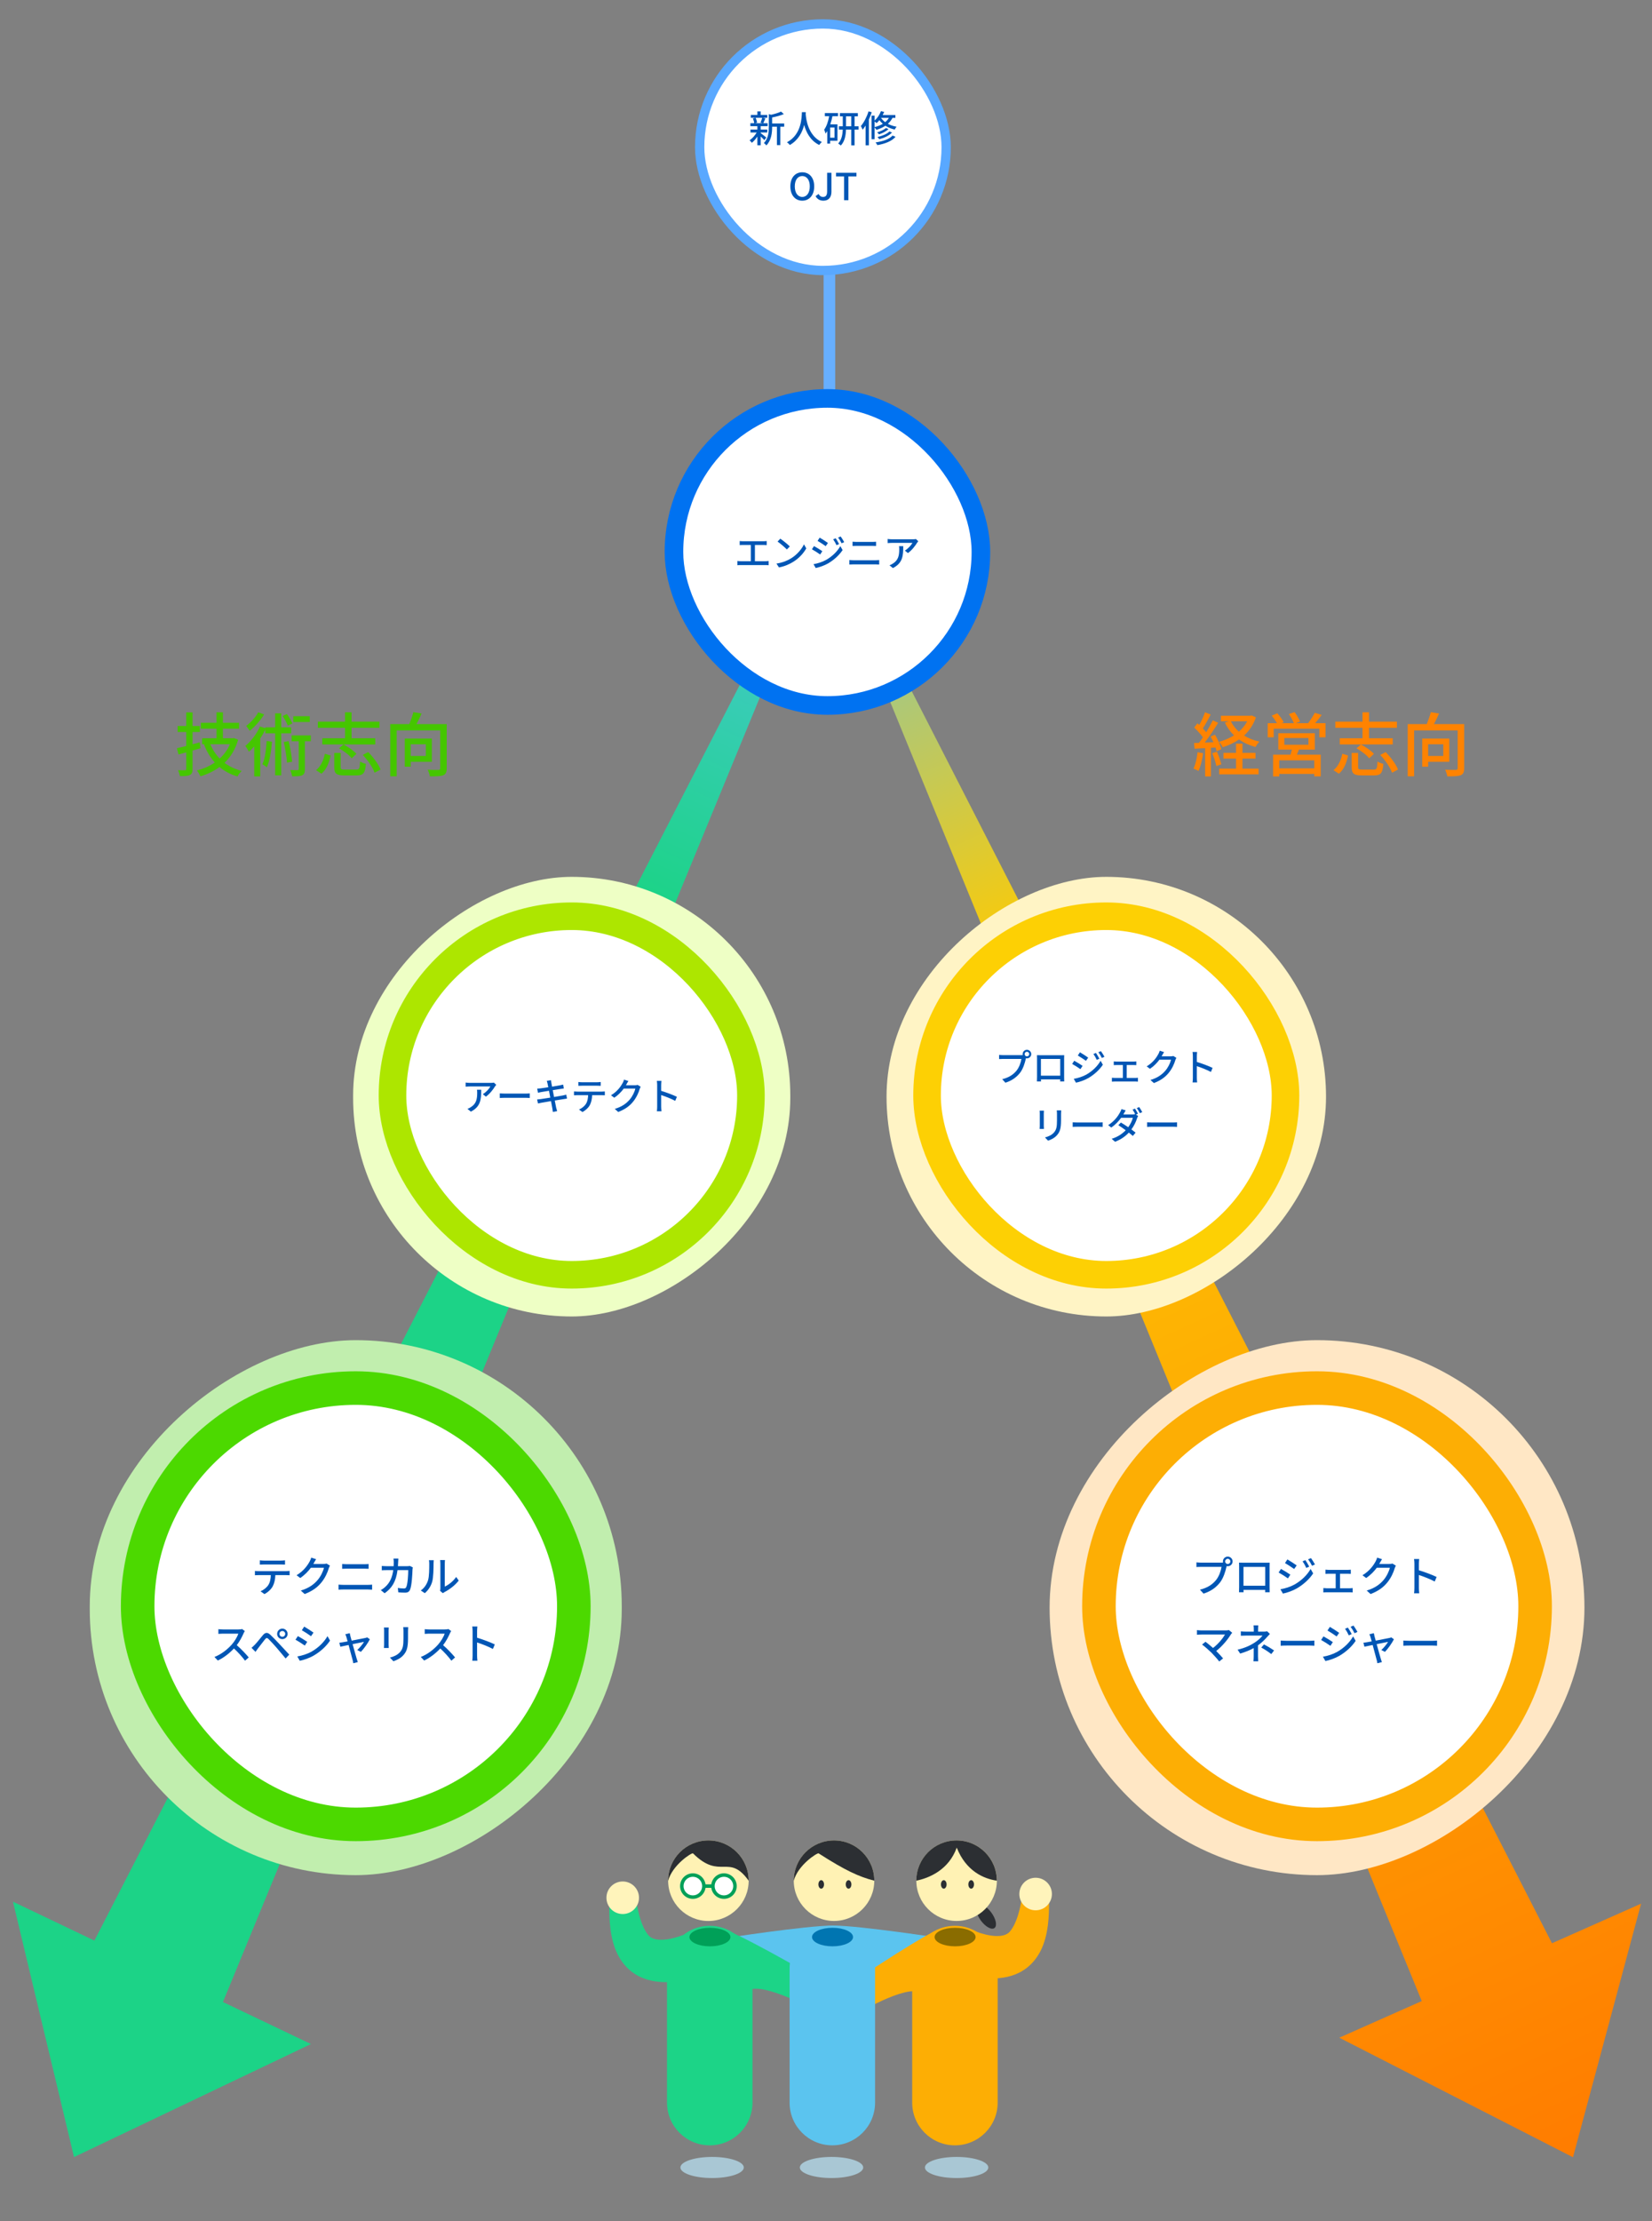 <svg width="343" height="461" viewBox="0 0 343 461" fill="none" xmlns="http://www.w3.org/2000/svg">
<rect x="0" y="0" width="343" height="461" fill="#808080" stroke="none"/>
<g clip-path="url(#clip0_1838_13988)">
<path fill-rule="evenodd" clip-rule="evenodd" d="M278.075 422.945L326.595 447.758L340.734 395.127L322.23 403.342L162.379 90.836L295.198 415.343L278.075 422.945Z" fill="url(#paint0_linear_1838_13988)"/>
<path fill-rule="evenodd" clip-rule="evenodd" d="M2.695 394.719L15.369 447.721L64.558 424.263L46.289 415.538L179.919 90.945L19.599 402.792L2.695 394.719Z" fill="url(#paint1_linear_1838_13988)"/>
<line x1="172.208" y1="12" x2="172.208" y2="115.319" stroke="#67AFFF" stroke-width="2.414"/>
<rect x="145.272" y="4.966" width="51.177" height="51.177" rx="25.588" fill="white"/>
<rect x="145.272" y="4.966" width="51.177" height="51.177" rx="25.588" stroke="#59A8FF" stroke-width="1.931"/>
<path d="M158.253 24.449L156.878 24.449C157.033 24.773 157.157 25.182 157.187 25.46L156.739 25.576L158.439 25.576L157.906 25.46C158.029 25.175 158.176 24.758 158.253 24.449ZM159.111 28.55L158.694 29.084C158.539 28.898 158.23 28.589 157.944 28.319L157.944 30.149L157.249 30.149L157.249 28.342C156.902 28.86 156.492 29.331 156.098 29.64C155.99 29.477 155.782 29.246 155.635 29.122C156.16 28.774 156.739 28.133 157.11 27.5L155.82 27.5L155.82 26.89L157.249 26.89L157.249 26.187L155.797 26.187L155.797 25.576L156.593 25.576C156.569 25.298 156.454 24.889 156.322 24.58L156.848 24.449L155.897 24.449L155.897 23.854L157.249 23.854L157.249 23.12L157.944 23.12L157.944 23.854L159.296 23.854L159.296 24.449L158.362 24.449L158.902 24.572C158.756 24.935 158.609 25.314 158.477 25.576L159.381 25.576L159.381 26.187L157.944 26.187L157.944 26.89L159.312 26.89L159.312 27.5L157.944 27.5L157.944 27.631C158.223 27.824 158.933 28.404 159.111 28.55ZM162.819 25.631L162.819 26.295L162.008 26.295L162.008 30.119L161.312 30.119L161.312 26.295L160.316 26.295L160.316 26.364C160.316 27.508 160.177 29.114 159.111 30.188C159.026 30.034 158.763 29.786 158.601 29.694C159.536 28.744 159.628 27.423 159.628 26.357L159.628 23.684L160.107 23.823C160.864 23.645 161.683 23.406 162.162 23.159L162.742 23.676C162.077 23.977 161.15 24.217 160.316 24.379L160.316 25.631L162.819 25.631ZM166.496 23.282L167.307 23.282C167.299 23.39 167.299 23.522 167.284 23.661C167.353 24.688 167.755 28.157 170.644 29.485C170.42 29.655 170.211 29.895 170.096 30.088C168.226 29.184 167.369 27.415 166.967 25.924C166.596 27.399 165.785 29.068 163.993 30.095C163.862 29.91 163.63 29.686 163.398 29.532C166.488 27.886 166.442 24.302 166.496 23.282ZM173.263 28.581L173.263 26.457L172.367 26.457L172.367 28.581L173.263 28.581ZM171.262 24.116L171.262 23.468L173.997 23.468L173.997 24.116L172.838 24.116C172.722 24.703 172.575 25.275 172.39 25.816L173.881 25.816L173.881 29.215L172.367 29.215L172.367 29.81L171.764 29.81L171.764 27.199C171.648 27.392 171.532 27.569 171.401 27.732C171.37 27.546 171.223 27.114 171.115 26.921C171.625 26.233 171.957 25.213 172.158 24.116L171.262 24.116ZM175.657 26.218L176.747 26.218L176.747 24.147L175.657 24.147L175.657 26.218ZM178.268 26.218L178.268 26.897L177.434 26.897L177.434 30.165L176.747 30.165L176.747 26.897L175.65 26.897C175.611 28.056 175.41 29.338 174.576 30.204C174.452 30.088 174.19 29.879 174.028 29.786C174.761 29.022 174.939 27.886 174.978 26.897L174.182 26.897L174.182 26.218L174.985 26.218L174.985 24.147L174.391 24.147L174.391 23.475L178.114 23.475L178.114 24.147L177.434 24.147L177.434 26.218L178.268 26.218ZM180.331 23.112L180.995 23.298C180.825 23.8 180.625 24.309 180.401 24.804L180.401 30.157L179.721 30.157L179.721 26.063C179.52 26.38 179.319 26.666 179.103 26.921C179.041 26.743 178.848 26.341 178.74 26.163C179.381 25.414 179.976 24.271 180.331 23.112ZM181.59 25.213L181.59 26.38C182.224 26.225 182.803 26.001 183.297 25.7C183.011 25.46 182.78 25.206 182.587 24.943C182.401 25.175 182.208 25.376 182.015 25.553C181.922 25.468 181.737 25.322 181.59 25.213ZM184.556 24.464L182.934 24.464L182.927 24.472C183.135 24.781 183.421 25.082 183.792 25.352C184.101 25.098 184.356 24.804 184.556 24.464ZM185.908 24.464L185.306 24.464C185.059 24.943 184.734 25.352 184.348 25.7C184.85 25.97 185.453 26.179 186.155 26.302C186.032 26.449 185.847 26.712 185.762 26.89C185.004 26.72 184.363 26.434 183.83 26.094C183.29 26.465 182.656 26.743 181.969 26.951C181.899 26.82 181.721 26.588 181.59 26.442L181.59 28.89L180.964 28.89L180.964 24.008L181.59 24.008L181.59 25.036C182.146 24.541 182.633 23.823 182.911 23.066L183.568 23.228C183.483 23.452 183.382 23.668 183.266 23.885L185.908 23.885L185.908 24.464ZM184.672 27.284L185.205 27.5C184.611 28.157 183.591 28.62 182.556 28.898C182.471 28.759 182.324 28.558 182.2 28.435C183.158 28.218 184.162 27.817 184.672 27.284ZM183.938 26.565L184.479 26.789C184 27.268 183.228 27.654 182.509 27.886C182.417 27.762 182.254 27.577 182.115 27.469C182.78 27.284 183.537 26.951 183.938 26.565ZM185.321 28.141L185.939 28.396C185.167 29.308 183.761 29.84 182.162 30.126C182.085 29.956 181.93 29.709 181.791 29.562C183.282 29.346 184.649 28.898 185.321 28.141ZM166.572 41.655C165.112 41.655 164.1 40.52 164.1 38.689C164.1 36.858 165.112 35.761 166.572 35.761C168.032 35.761 169.052 36.858 169.052 38.689C169.052 40.52 168.032 41.655 166.572 41.655ZM166.572 40.875C167.515 40.875 168.132 40.017 168.132 38.689C168.132 37.352 167.515 36.541 166.572 36.541C165.63 36.541 165.019 37.352 165.019 38.689C165.019 40.017 165.63 40.875 166.572 40.875ZM170.976 41.655C170.211 41.655 169.686 41.338 169.331 40.713L169.956 40.257C170.196 40.697 170.505 40.875 170.876 40.875C171.447 40.875 171.733 40.566 171.733 39.732L171.733 35.861L172.629 35.861L172.629 39.817C172.629 40.836 172.135 41.655 170.976 41.655ZM175.254 41.555L175.254 36.618L173.585 36.618L173.585 35.861L177.826 35.861L177.826 36.618L176.15 36.618L176.15 41.555L175.254 41.555Z" fill="#0056B5"/>
<rect x="139.932" y="82.697" width="63.73" height="63.73" rx="31.865" fill="white"/>
<rect x="139.932" y="82.697" width="63.73" height="63.73" rx="31.865" stroke="#0072F1" stroke-width="3.862"/>
<path d="M153.582 112.294C153.783 112.325 154.092 112.341 154.269 112.341L158.495 112.341C158.734 112.341 158.981 112.325 159.19 112.294L159.19 113.144C158.974 113.121 158.719 113.113 158.495 113.113L156.741 113.113L156.741 116.489L158.92 116.489C159.167 116.489 159.391 116.458 159.592 116.435L159.592 117.323C159.383 117.292 159.082 117.284 158.92 117.284L153.821 117.284C153.597 117.284 153.35 117.292 153.103 117.323L153.103 116.435C153.335 116.473 153.597 116.489 153.821 116.489L155.899 116.489L155.899 113.113L154.269 113.113C154.099 113.113 153.783 113.121 153.582 113.144L153.582 112.294ZM162.01 111.808C162.55 112.171 163.554 112.974 163.987 113.422L163.377 114.048C162.975 113.638 162.017 112.796 161.446 112.41L162.01 111.808ZM161.214 116.975C162.504 116.782 163.508 116.35 164.25 115.894C165.493 115.129 166.459 113.97 166.93 112.982L167.401 113.824C166.845 114.828 165.895 115.878 164.69 116.62C163.91 117.099 162.929 117.555 161.731 117.771L161.214 116.975ZM173.512 111.723C173.72 112.024 174.045 112.565 174.222 112.928L173.682 113.159C173.481 112.719 173.257 112.317 172.986 111.947L173.512 111.723ZM174.547 111.352C174.763 111.638 175.088 112.171 175.281 112.526L174.74 112.765C174.524 112.325 174.284 111.939 174.014 111.576L174.547 111.352ZM170.19 111.591C170.669 111.862 171.534 112.433 171.905 112.696L171.442 113.36C171.048 113.074 170.221 112.534 169.75 112.263L170.19 111.591ZM168.908 117.099C169.765 116.952 170.708 116.666 171.519 116.218C172.809 115.485 173.859 114.449 174.477 113.352L174.949 114.171C174.253 115.222 173.18 116.211 171.928 116.945C171.148 117.393 170.067 117.763 169.364 117.895L168.908 117.099ZM169.008 113.345C169.495 113.607 170.376 114.148 170.739 114.403L170.291 115.091C169.889 114.797 169.062 114.272 168.576 114.009L169.008 113.345ZM177.011 112.441C177.266 112.464 177.575 112.48 177.83 112.48L181.09 112.48C181.383 112.48 181.685 112.464 181.893 112.441L181.893 113.322C181.677 113.306 181.352 113.298 181.09 113.298L177.838 113.298C177.56 113.298 177.258 113.306 177.011 113.322L177.011 112.441ZM176.347 116.242C176.633 116.265 176.942 116.288 177.227 116.288L181.77 116.288C182.017 116.288 182.295 116.272 182.542 116.242L182.542 117.176C182.287 117.153 181.986 117.138 181.77 117.138L177.227 117.138C176.942 117.138 176.625 117.153 176.347 117.176L176.347 116.242ZM190.661 112.341C190.591 112.425 190.468 112.572 190.406 112.665C190.074 113.229 189.34 114.21 188.513 114.797L187.872 114.279C188.552 113.885 189.224 113.121 189.448 112.68L185.215 112.68C184.906 112.68 184.636 112.704 184.303 112.727L184.303 111.869C184.589 111.908 184.906 111.939 185.215 111.939L189.533 111.939C189.703 111.939 190.051 111.916 190.174 111.885L190.661 112.341ZM187.54 113.368C187.54 115.384 187.424 116.867 185.393 117.91L184.682 117.331C184.906 117.254 185.176 117.13 185.423 116.952C186.528 116.242 186.706 115.268 186.706 113.986C186.706 113.777 186.698 113.592 186.659 113.368L187.54 113.368Z" fill="#0056B5"/>
<rect x="328.972" y="278.164" width="111.044" height="111.044" rx="55.522" transform="rotate(90 328.972 278.164)" fill="#FFE7C5"/>
<rect x="228.167" y="288.108" width="90.564" height="90.564" rx="45.282" fill="white"/>
<rect x="228.167" y="288.108" width="90.564" height="90.564" rx="45.282" stroke="#FDAE04" stroke-width="6.966"/>
<path d="M254.374 324.09C254.374 324.386 254.617 324.629 254.913 324.629C255.208 324.629 255.46 324.386 255.46 324.09C255.46 323.795 255.208 323.543 254.913 323.543C254.617 323.543 254.374 323.795 254.374 324.09ZM253.913 324.09C253.913 323.543 254.356 323.091 254.913 323.091C255.469 323.091 255.921 323.543 255.921 324.09C255.921 324.646 255.469 325.089 254.913 325.089C254.834 325.089 254.756 325.081 254.678 325.063C254.669 325.116 254.652 325.176 254.643 325.229C254.443 326.115 254.044 327.488 253.34 328.418C252.549 329.443 251.462 330.278 249.889 330.773L249.142 329.956C250.837 329.539 251.819 328.792 252.54 327.888C253.131 327.123 253.505 326.011 253.626 325.22L249.351 325.22C248.986 325.22 248.638 325.237 248.412 325.255L248.412 324.281C248.655 324.307 249.064 324.342 249.351 324.342L253.566 324.342C253.67 324.342 253.8 324.342 253.939 324.325C253.922 324.246 253.913 324.168 253.913 324.09ZM257.259 324.342C257.607 324.359 257.885 324.359 258.102 324.359L262.821 324.359C263.021 324.359 263.334 324.359 263.62 324.351C263.603 324.585 263.603 324.855 263.603 325.098L263.603 329.365C263.603 329.669 263.62 330.417 263.62 330.486L262.673 330.486C262.682 330.443 262.682 330.243 262.69 330L258.189 330C258.189 330.234 258.189 330.443 258.198 330.486L257.25 330.486C257.259 330.408 257.276 329.713 257.276 329.365L257.276 325.098C257.276 324.872 257.276 324.568 257.259 324.342ZM258.18 325.229L258.18 329.131L262.69 329.131L262.69 325.229L258.18 325.229ZM271.033 323.821C271.268 324.16 271.633 324.768 271.833 325.176L271.224 325.437C270.999 324.942 270.746 324.49 270.442 324.073L271.033 323.821ZM272.198 323.404C272.441 323.725 272.806 324.325 273.023 324.724L272.415 324.994C272.172 324.499 271.902 324.064 271.598 323.656L272.198 323.404ZM267.296 323.673C267.835 323.977 268.809 324.62 269.226 324.916L268.704 325.663C268.261 325.341 267.331 324.733 266.801 324.429L267.296 323.673ZM265.854 329.869C266.818 329.704 267.879 329.383 268.791 328.878C270.242 328.053 271.424 326.888 272.12 325.654L272.65 326.576C271.868 327.757 270.66 328.87 269.252 329.695C268.374 330.199 267.157 330.617 266.367 330.764L265.854 329.869ZM265.967 325.646C266.514 325.941 267.505 326.549 267.913 326.836L267.409 327.61C266.957 327.279 266.028 326.689 265.48 326.393L265.967 325.646ZM275.196 325.802C275.378 325.828 275.674 325.846 275.83 325.846L279.828 325.846C280.037 325.846 280.271 325.828 280.462 325.802L280.462 326.671C280.263 326.654 280.019 326.645 279.828 326.645L278.22 326.645L278.22 329.661L280.228 329.661C280.454 329.661 280.671 329.643 280.845 329.617L280.845 330.53C280.662 330.504 280.375 330.495 280.228 330.495L275.422 330.495C275.222 330.495 274.979 330.504 274.761 330.53L274.761 329.617C274.97 329.643 275.222 329.661 275.422 329.661L277.325 329.661L277.325 326.645L275.83 326.645C275.674 326.645 275.378 326.654 275.196 326.671L275.196 325.802ZM286.945 323.629C286.772 323.89 286.589 324.229 286.494 324.403C286.459 324.472 286.415 324.551 286.372 324.62L288.458 324.62C288.701 324.62 288.944 324.594 289.109 324.533L289.822 324.968C289.735 325.107 289.639 325.324 289.579 325.498C289.344 326.332 288.831 327.497 288.049 328.453C287.25 329.443 286.198 330.234 284.573 330.86L283.765 330.139C285.442 329.635 286.476 328.87 287.25 327.966C287.893 327.227 288.414 326.132 288.571 325.402L285.859 325.402C285.303 326.15 284.564 326.923 283.652 327.531L282.887 326.958C284.399 326.054 285.207 324.846 285.616 324.081C285.72 323.908 285.868 323.551 285.937 323.299L286.945 323.629ZM293.672 329.591L293.672 324.568C293.672 324.29 293.646 323.89 293.594 323.595L294.663 323.595C294.636 323.882 294.602 324.264 294.602 324.568L294.602 325.924C295.758 326.271 297.409 326.888 298.278 327.314L297.887 328.261C296.974 327.766 295.558 327.219 294.602 326.906L294.602 329.591C294.602 329.861 294.628 330.391 294.671 330.703L293.602 330.703C293.646 330.399 293.672 329.93 293.672 329.591ZM255.84 338.898C255.744 339.011 255.648 339.116 255.588 339.202C254.962 340.228 253.849 341.636 252.52 342.679C253.033 343.191 253.597 343.8 253.945 344.217L253.146 344.86C252.798 344.391 252.094 343.608 251.538 343.035C251.016 342.522 250.069 341.688 249.582 341.349L250.295 340.767C250.625 341.01 251.277 341.54 251.859 342.053C253.006 341.175 253.919 340.011 254.345 339.263L249.461 339.263C249.113 339.263 248.705 339.298 248.522 339.315L248.522 338.342C248.757 338.377 249.165 338.412 249.461 338.412L254.484 338.412C254.762 338.412 255.005 338.386 255.153 338.333L255.84 338.898ZM261.262 337.369C261.236 337.569 261.21 337.899 261.21 338.151L261.21 338.664L262.479 338.664C262.705 338.664 262.931 338.638 263.096 338.594L263.67 339.142C263.487 339.333 263.261 339.576 263.105 339.75C262.662 340.263 261.958 340.967 261.193 341.514L261.193 343.791C261.193 344.113 261.219 344.547 261.236 344.816L260.246 344.816C260.28 344.564 260.306 344.113 260.306 343.791L260.306 342.079C259.498 342.522 258.56 342.905 257.491 343.217L256.961 342.409C258.62 342.027 259.724 341.445 260.498 340.941C261.228 340.471 261.853 339.872 262.131 339.481L258.725 339.481C258.412 339.481 257.899 339.498 257.63 339.515L257.63 338.611C257.925 338.646 258.412 338.664 258.707 338.664L260.324 338.664L260.324 338.151C260.324 337.89 260.306 337.569 260.272 337.369L261.262 337.369ZM263.956 343.322C263.2 342.748 262.653 342.392 261.871 341.966L262.436 341.314C263.244 341.749 263.704 342.009 264.53 342.566L263.956 343.322ZM265.903 340.515C266.19 340.532 266.729 340.567 267.198 340.567L271.926 340.567C272.343 340.567 272.682 340.532 272.899 340.515L272.899 341.592C272.708 341.584 272.308 341.549 271.926 341.549L267.198 341.549C266.72 341.549 266.199 341.566 265.903 341.592L265.903 340.515ZM279.855 337.821C280.09 338.16 280.455 338.768 280.655 339.176L280.046 339.437C279.82 338.942 279.568 338.49 279.264 338.073L279.855 337.821ZM281.02 337.404C281.263 337.725 281.628 338.325 281.845 338.724L281.237 338.994C280.994 338.499 280.724 338.064 280.42 337.656L281.02 337.404ZM276.118 337.673C276.657 337.977 277.63 338.62 278.048 338.916L277.526 339.663C277.083 339.341 276.153 338.733 275.623 338.429L276.118 337.673ZM274.676 343.869C275.64 343.704 276.701 343.383 277.613 342.878C279.064 342.053 280.246 340.888 280.942 339.654L281.472 340.576C280.69 341.757 279.482 342.87 278.074 343.695C277.196 344.199 275.979 344.617 275.188 344.764L274.676 343.869ZM274.789 339.646C275.336 339.941 276.327 340.549 276.735 340.836L276.231 341.61C275.779 341.279 274.85 340.689 274.302 340.393L274.789 339.646ZM285.245 338.985C285.271 339.159 285.323 339.368 285.375 339.585C285.428 339.785 285.523 340.124 285.636 340.532C286.809 340.306 288.174 340.045 288.487 339.976C288.617 339.95 288.765 339.898 288.86 339.854L289.416 340.245C289.051 340.993 288.165 342.244 287.557 342.861L286.801 342.479C287.296 342.036 287.93 341.262 288.2 340.784C287.991 340.828 286.931 341.036 285.836 341.262C286.175 342.487 286.575 343.939 286.705 344.347C286.757 344.504 286.853 344.825 286.914 344.99L285.975 345.225C285.949 345.016 285.905 344.764 285.836 344.538C285.714 344.113 285.323 342.653 285.002 341.436C284.22 341.592 283.533 341.74 283.29 341.792L283.081 340.958C283.333 340.941 283.559 340.906 283.837 340.862C283.959 340.845 284.324 340.775 284.802 340.689C284.689 340.28 284.593 339.95 284.541 339.767C284.48 339.55 284.402 339.359 284.315 339.211L285.245 338.985ZM291.372 340.515C291.659 340.532 292.197 340.567 292.667 340.567L297.394 340.567C297.811 340.567 298.15 340.532 298.368 340.515L298.368 341.592C298.176 341.584 297.777 341.549 297.394 341.549L292.667 341.549C292.189 341.549 291.667 341.566 291.372 341.592L291.372 340.515Z" fill="#0056B5"/>
<rect x="129.092" y="278.164" width="111.044" height="110.457" rx="55.228" transform="rotate(90 129.092 278.164)" fill="#C1EEAE"/>
<rect x="28.581" y="288.108" width="90.564" height="90.564" rx="45.282" fill="white"/>
<rect x="28.581" y="288.108" width="90.564" height="90.564" rx="45.282" stroke="#4CD900" stroke-width="6.966"/>
<path d="M53.953 323.855C54.214 323.89 54.518 323.916 54.797 323.916L58.307 323.916C58.577 323.916 58.898 323.89 59.176 323.855L59.176 324.751C58.898 324.733 58.577 324.724 58.307 324.724L54.805 324.724C54.518 324.724 54.197 324.733 53.953 324.751L53.953 323.855ZM52.928 326.063C53.171 326.089 53.45 326.106 53.719 326.106L59.402 326.106C59.585 326.106 59.915 326.089 60.132 326.063L60.132 326.958C59.932 326.941 59.628 326.932 59.402 326.932L57.169 326.932C57.134 327.853 56.96 328.618 56.63 329.252C56.317 329.843 55.657 330.486 54.901 330.869L54.101 330.286C54.744 330.017 55.361 329.522 55.709 328.991C56.083 328.409 56.196 327.714 56.23 326.932L53.719 326.932C53.458 326.932 53.163 326.941 52.928 326.958L52.928 326.063ZM65.633 323.629C65.46 323.89 65.277 324.229 65.181 324.403C65.147 324.472 65.103 324.551 65.06 324.62L67.146 324.62C67.389 324.62 67.632 324.594 67.797 324.533L68.51 324.968C68.423 325.107 68.328 325.324 68.267 325.498C68.032 326.332 67.519 327.497 66.737 328.453C65.938 329.443 64.886 330.234 63.261 330.86L62.453 330.139C64.13 329.635 65.164 328.87 65.938 327.966C66.581 327.227 67.102 326.132 67.259 325.402L64.547 325.402C63.991 326.15 63.252 326.923 62.34 327.531L61.575 326.958C63.087 326.054 63.895 324.846 64.304 324.081C64.408 323.908 64.556 323.551 64.625 323.299L65.633 323.629ZM71.039 324.629C71.326 324.655 71.673 324.672 71.96 324.672L75.627 324.672C75.958 324.672 76.297 324.655 76.531 324.629L76.531 325.62C76.288 325.602 75.923 325.594 75.627 325.594L71.969 325.594C71.656 325.594 71.317 325.602 71.039 325.62L71.039 324.629ZM70.291 328.905C70.613 328.931 70.961 328.957 71.282 328.957L76.392 328.957C76.67 328.957 76.983 328.939 77.261 328.905L77.261 329.956C76.975 329.93 76.635 329.913 76.392 329.913L71.282 329.913C70.961 329.913 70.604 329.93 70.291 329.956L70.291 328.905ZM82.71 323.499C82.693 323.699 82.675 324.021 82.667 324.229C82.658 324.525 82.641 324.811 82.623 325.081L84.5 325.081C84.726 325.081 84.926 325.055 85.1 325.029L85.708 325.324C85.682 325.472 85.656 325.663 85.647 325.767C85.621 326.645 85.508 329.131 85.126 329.982C84.944 330.382 84.648 330.573 84.118 330.573C83.649 330.573 83.145 330.547 82.701 330.512L82.597 329.6C83.04 329.661 83.501 329.704 83.857 329.704C84.118 329.704 84.257 329.626 84.353 329.409C84.648 328.8 84.761 326.836 84.761 325.898L82.536 325.898C82.215 328.314 81.354 329.643 79.86 330.695L79.06 330.043C79.373 329.878 79.755 329.608 80.059 329.313C80.903 328.522 81.433 327.471 81.65 325.898L80.329 325.898C80.007 325.898 79.599 325.906 79.269 325.932L79.269 325.029C79.599 325.055 79.99 325.081 80.329 325.081L81.728 325.081C81.746 324.82 81.754 324.542 81.754 324.246C81.754 324.055 81.728 323.699 81.693 323.499L82.71 323.499ZM91.374 330.199C91.409 330.052 91.435 329.852 91.435 329.652L91.435 324.507C91.435 324.151 91.383 323.864 91.383 323.812L92.391 323.812C92.383 323.864 92.348 324.151 92.348 324.507L92.348 329.313C93.104 328.974 94.086 328.235 94.712 327.314L95.242 328.062C94.503 329.044 93.278 329.956 92.278 330.46C92.122 330.547 92.018 330.625 91.948 330.677L91.374 330.199ZM87.368 330.121C88.124 329.6 88.62 328.809 88.872 328.009C89.124 327.236 89.124 325.541 89.124 324.542C89.124 324.246 89.106 324.038 89.054 323.838L90.062 323.838C90.053 323.908 90.019 324.229 90.019 324.533C90.019 325.524 89.984 327.375 89.749 328.244C89.489 329.2 88.941 330.052 88.203 330.677L87.368 330.121ZM50.835 338.542C50.774 338.629 50.644 338.846 50.583 338.994C50.279 339.706 49.766 340.689 49.158 341.471C50.053 342.235 51.104 343.356 51.643 344.017L50.879 344.695C50.305 343.913 49.436 342.957 48.575 342.157C47.646 343.148 46.472 344.078 45.23 344.66L44.526 343.921C45.934 343.383 47.237 342.34 48.097 341.375C48.688 340.715 49.271 339.759 49.479 339.081L46.29 339.081C45.951 339.081 45.482 339.124 45.343 339.133L45.343 338.151C45.517 338.177 46.02 338.212 46.29 338.212L49.514 338.212C49.836 338.212 50.122 338.177 50.27 338.125L50.835 338.542ZM58.019 339.133C58.019 339.463 58.289 339.733 58.619 339.733C58.949 339.733 59.219 339.463 59.219 339.133C59.219 338.794 58.949 338.533 58.619 338.533C58.289 338.533 58.019 338.794 58.019 339.133ZM57.541 339.133C57.541 338.525 58.019 338.038 58.619 338.038C59.227 338.038 59.714 338.525 59.714 339.133C59.714 339.733 59.227 340.211 58.619 340.211C58.019 340.211 57.541 339.733 57.541 339.133ZM52.223 342.018C52.466 341.818 52.64 341.653 52.883 341.41C53.292 341.001 54.013 340.08 54.578 339.402C55.065 338.829 55.525 338.733 56.151 339.333C56.698 339.846 57.411 340.593 57.924 341.14C58.515 341.766 59.392 342.713 60.062 343.435L59.306 344.234C58.697 343.504 57.95 342.609 57.411 341.983C56.907 341.401 56.116 340.549 55.769 340.211C55.456 339.906 55.282 339.932 55.012 340.271C54.63 340.741 53.952 341.653 53.57 342.131C53.387 342.383 53.187 342.661 53.048 342.861L52.223 342.018ZM63.164 337.621C63.703 337.925 64.685 338.568 65.093 338.864L64.581 339.611C64.137 339.289 63.208 338.672 62.669 338.368L63.164 337.621ZM61.73 343.817C62.695 343.652 63.755 343.33 64.668 342.826C66.119 342.001 67.292 340.836 67.996 339.602L68.526 340.523C67.744 341.705 66.536 342.818 65.128 343.635C64.25 344.147 63.034 344.564 62.243 344.712L61.73 343.817ZM61.843 339.594C62.391 339.88 63.381 340.497 63.79 340.784L63.286 341.558C62.825 341.227 61.904 340.636 61.348 340.341L61.843 339.594ZM72.619 338.985C72.645 339.159 72.697 339.368 72.749 339.585C72.802 339.785 72.897 340.124 73.01 340.532C74.183 340.306 75.548 340.045 75.861 339.976C75.991 339.95 76.139 339.898 76.234 339.854L76.791 340.245C76.426 340.993 75.539 342.244 74.931 342.861L74.175 342.479C74.67 342.036 75.305 341.262 75.574 340.784C75.365 340.828 74.305 341.036 73.21 341.262C73.549 342.487 73.949 343.939 74.079 344.347C74.131 344.504 74.227 344.825 74.288 344.99L73.349 345.225C73.323 345.016 73.28 344.764 73.21 344.538C73.088 344.113 72.697 342.653 72.376 341.436C71.594 341.592 70.907 341.74 70.664 341.792L70.455 340.958C70.707 340.941 70.933 340.906 71.211 340.862C71.333 340.845 71.698 340.775 72.176 340.689C72.063 340.28 71.967 339.95 71.915 339.767C71.854 339.55 71.776 339.359 71.689 339.211L72.619 338.985ZM84.751 337.734C84.734 337.96 84.716 338.22 84.716 338.533L84.716 340.08C84.716 342.07 84.403 342.809 83.76 343.539C83.195 344.199 82.318 344.599 81.683 344.808L80.962 344.052C81.788 343.843 82.509 343.513 83.048 342.922C83.656 342.227 83.769 341.549 83.769 340.028L83.769 338.533C83.769 338.22 83.743 337.96 83.717 337.734L84.751 337.734ZM80.719 337.803C80.701 337.986 80.684 338.203 80.684 338.446L80.684 341.358C80.684 341.584 80.701 341.888 80.719 342.062L79.719 342.062C79.728 341.914 79.754 341.61 79.754 341.358L79.754 338.446C79.754 338.29 79.745 337.986 79.719 337.803L80.719 337.803ZM93.676 338.542C93.615 338.629 93.485 338.846 93.424 338.994C93.12 339.706 92.607 340.689 91.999 341.471C92.894 342.235 93.945 343.356 94.484 344.017L93.719 344.695C93.146 343.913 92.277 342.957 91.417 342.157C90.487 343.148 89.314 344.078 88.071 344.66L87.367 343.921C88.775 343.383 90.078 342.34 90.939 341.375C91.529 340.715 92.112 339.759 92.32 339.081L89.131 339.081C88.792 339.081 88.323 339.124 88.184 339.133L88.184 338.151C88.358 338.177 88.862 338.212 89.131 338.212L92.355 338.212C92.677 338.212 92.963 338.177 93.111 338.125L93.676 338.542ZM98.126 343.591L98.126 338.568C98.126 338.29 98.1 337.89 98.047 337.595L99.116 337.595C99.09 337.882 99.055 338.264 99.055 338.568L99.055 339.924C100.211 340.271 101.862 340.888 102.732 341.314L102.34 342.261C101.428 341.766 100.011 341.219 99.055 340.906L99.055 343.591C99.055 343.861 99.082 344.391 99.125 344.703L98.056 344.703C98.1 344.399 98.126 343.93 98.126 343.591Z" fill="#0056B5"/>
<path d="M203.63 398.602C202.67 397.282 202.387 395.852 202.998 395.408C203.609 394.963 204.882 395.673 205.843 396.993C206.803 398.313 207.087 399.743 206.476 400.187C205.865 400.631 204.591 399.921 203.63 398.602Z" fill="#2C2F33"/>
<path d="M150.148 408.318C150.148 408.318 162.208 407.13 164.173 409.917C168.609 416.205 175.584 416.437 181.556 409.5C183.852 406.84 195.843 408.318 195.843 408.318L195.843 402.343C195.843 402.343 178.675 399.678 172.992 399.672C167.31 399.666 150.148 402.343 150.148 402.343L150.148 408.318Z" fill="#5BC4EF"/>
<path d="M151.177 400.797C156.506 402.929 171.384 411.663 171.384 411.663L169.186 417.22C169.186 417.22 158.582 411.431 155.468 413.065C152.012 414.879 148.87 415.406 146.261 414.85C148.394 410.364 149.815 405.595 151.177 400.803L151.177 400.797Z" fill="#1CD487"/>
<path d="M194.619 400.551C194.619 400.551 194.66 400.533 194.677 400.527C197.24 404.798 199.751 409.098 201.565 413.723C198.608 415.774 194.863 415.762 191.019 413.584C188.05 411.903 177.654 418.121 177.654 418.121L175.103 412.72C175.103 412.72 189.36 403.031 194.625 400.556L194.619 400.551Z" fill="#FDAE04"/>
<path d="M172.813 399.727L172.818 399.727C177.718 399.727 181.689 403.696 181.689 408.593L181.689 436.421C181.689 441.317 177.718 445.287 172.818 445.287L172.813 445.287C167.913 445.287 163.941 441.317 163.941 436.421L163.941 408.593C163.941 403.696 167.913 399.727 172.813 399.727Z" fill="#5BC4EF"/>
<path d="M173.165 398.713C168.548 398.713 164.805 394.972 164.805 390.356C164.805 385.741 168.548 382 173.165 382C177.783 382 181.526 385.741 181.526 390.356C181.526 394.972 177.783 398.713 173.165 398.713Z" fill="#FFF2B4"/>
<path d="M164.81 390.356C165.692 387.076 169.71 384.521 169.965 384.683C175.427 388.189 178.32 389.539 181.526 390.356C181.526 385.744 177.787 382 173.165 382C168.544 382 164.805 385.738 164.805 390.356L164.81 390.356Z" fill="#2C2F33"/>
<path d="M170.505 392.012C170.182 392.012 169.92 391.617 169.92 391.131C169.92 390.644 170.182 390.25 170.505 390.25C170.828 390.25 171.09 390.644 171.09 391.131C171.09 391.617 170.828 392.012 170.505 392.012Z" fill="#2C2F33"/>
<path d="M176.185 392.012C175.862 392.012 175.6 391.617 175.6 391.131C175.6 390.644 175.862 390.25 176.185 390.25C176.509 390.25 176.771 390.644 176.771 391.131C176.771 391.617 176.509 392.012 176.185 392.012Z" fill="#2C2F33"/>
<path d="M172.855 403.981C170.504 403.981 168.599 403.119 168.599 402.057C168.599 400.994 170.504 400.133 172.855 400.133C175.205 400.133 177.11 400.994 177.11 402.057C177.11 403.119 175.205 403.981 172.855 403.981Z" fill="#0075B1"/>
<path d="M198.266 399.727L198.271 399.727C203.171 399.727 207.143 403.696 207.143 408.593L207.143 436.421C207.143 441.317 203.171 445.287 198.271 445.287L198.266 445.287C193.366 445.287 189.395 441.317 189.395 436.421L189.395 408.593C189.395 403.696 193.366 399.727 198.266 399.727Z" fill="#FDAE04"/>
<path d="M198.618 398.713C194 398.713 190.257 394.972 190.257 390.356C190.257 385.741 194 382 198.618 382C203.235 382 206.979 385.741 206.979 390.356C206.979 394.972 203.235 398.713 198.618 398.713Z" fill="#FFF2B4"/>
<path d="M202.461 400.85L204.937 410.632C206.554 410.632 212.793 411.177 216.023 404.982C217.768 401.638 217.809 397.176 217.809 395.153C217.809 393.537 215.634 395.629 214.625 395.408C213.043 395.066 212.428 393.09 212.068 394.672C211.75 396.086 211.228 399.036 209.691 400.902C208.474 402.374 205.319 401.945 202.461 400.856L202.461 400.85Z" fill="#FDAE04"/>
<path d="M190.255 390.356C192.846 389.823 196.957 388.183 198.645 383.495C200.575 388.375 204.234 389.951 206.971 390.356C206.971 385.744 203.231 382 198.61 382C193.989 382 190.249 385.738 190.249 390.356L190.255 390.356Z" fill="#2C2F33"/>
<path d="M195.953 392.012C195.63 392.012 195.368 391.617 195.368 391.131C195.368 390.644 195.63 390.25 195.953 390.25C196.276 390.25 196.538 390.644 196.538 391.131C196.538 391.617 196.276 392.012 195.953 392.012Z" fill="#2C2F33"/>
<path d="M201.642 392.012C201.319 392.012 201.057 391.617 201.057 391.131C201.057 390.644 201.319 390.25 201.642 390.25C201.966 390.25 202.228 390.644 202.228 391.131C202.228 391.617 201.966 392.012 201.642 392.012Z" fill="#2C2F33"/>
<path d="M198.303 403.981C195.952 403.981 194.047 403.119 194.047 402.057C194.047 400.994 195.952 400.133 198.303 400.133C200.653 400.133 202.559 400.994 202.559 402.057C202.559 403.119 200.653 403.981 198.303 403.981Z" fill="#8A6C00"/>
<path d="M172.648 452.076C169.013 452.076 166.067 451.096 166.067 449.886C166.067 448.676 169.013 447.695 172.648 447.695C176.282 447.695 179.229 448.676 179.229 449.886C179.229 451.096 176.282 452.076 172.648 452.076Z" fill="#A9C7D4"/>
<path d="M198.618 452.076C194.984 452.076 192.038 451.096 192.038 449.886C192.038 448.676 194.984 447.695 198.618 447.695C202.253 447.695 205.199 448.676 205.199 449.886C205.199 451.096 202.253 452.076 198.618 452.076Z" fill="#A9C7D4"/>
<path d="M147.852 452.076C144.217 452.076 141.271 451.096 141.271 449.886C141.271 448.676 144.217 447.695 147.852 447.695C151.486 447.695 154.433 448.676 154.433 449.886C154.433 451.096 151.486 452.076 147.852 452.076Z" fill="#A9C7D4"/>
<path d="M147.36 399.727L147.366 399.727C152.266 399.727 156.237 403.696 156.237 408.593L156.237 436.421C156.237 441.317 152.266 445.287 147.366 445.287L147.36 445.287C142.461 445.287 138.489 441.317 138.489 436.421L138.489 408.593C138.489 403.696 142.461 399.727 147.36 399.727Z" fill="#1CD487"/>
<g clip-path="url(#clip1_1838_13988)">
<path d="M147.082 398.718C142.466 398.718 138.723 394.976 138.723 390.359C138.723 385.742 142.466 382 147.082 382C151.699 382 155.441 385.742 155.441 390.359C155.441 394.976 151.699 398.718 147.082 398.718Z" fill="#FFF2B4"/>
<path d="M147.936 391.48L145.86 391.48" stroke="#00A058" stroke-width="0.724" stroke-miterlimit="10"/>
<path d="M150.311 393.767C149.046 393.767 148.021 392.742 148.021 391.477C148.021 390.213 149.046 389.188 150.311 389.188C151.575 389.188 152.601 390.213 152.601 391.477C152.601 392.742 151.575 393.767 150.311 393.767Z" fill="white" stroke="#00A058" stroke-width="0.724" stroke-miterlimit="10"/>
<path d="M143.855 393.767C142.59 393.767 141.565 392.742 141.565 391.477C141.565 390.213 142.59 389.188 143.855 389.188C145.119 389.188 146.145 390.213 146.145 391.477C146.145 392.742 145.119 393.767 143.855 393.767Z" fill="white" stroke="#00A058" stroke-width="0.724" stroke-miterlimit="10"/>
<path d="M138.729 390.359C139.61 387.078 143.668 384.475 143.883 384.684C149.563 390.33 151.302 384.58 155.441 390.359C155.441 385.739 151.702 382 147.082 382C142.462 382 138.723 385.739 138.723 390.359H138.729Z" fill="#2C2F33"/>
</g>
<path d="M147.402 403.981C145.052 403.981 143.147 403.119 143.147 402.057C143.147 400.994 145.052 400.133 147.402 400.133C149.753 400.133 151.658 400.994 151.658 402.057C151.658 403.119 149.753 403.981 147.402 403.981Z" fill="#00A058"/>
<path d="M215.023 396.503C213.156 396.503 211.643 394.99 211.643 393.125C211.643 391.259 213.156 389.746 215.023 389.746C216.89 389.746 218.403 391.259 218.403 393.125C218.403 394.99 216.89 396.503 215.023 396.503Z" fill="#FFF4BB"/>
<path d="M141.853 401.623L139.377 411.405C137.759 411.405 131.52 411.95 128.291 405.755C126.546 402.411 126.505 397.949 126.505 395.927C126.505 394.31 128.679 396.402 129.688 396.182C131.271 395.84 131.886 393.864 132.245 395.446C132.564 396.86 133.086 399.81 134.622 401.676C135.84 403.147 138.994 402.719 141.853 401.629L141.853 401.623Z" fill="#1CD487"/>
<path d="M129.293 397.277C127.426 397.277 125.912 395.764 125.912 393.898C125.912 392.032 127.426 390.52 129.293 390.52C131.159 390.52 132.673 392.032 132.673 393.898C132.673 395.764 131.159 397.277 129.293 397.277Z" fill="#FFF4BB"/>
<rect x="275.319" y="182" width="91.249" height="91.249" rx="45.625" transform="rotate(90 275.319 182)" fill="#FFF4C5"/>
<rect x="192.484" y="190.175" width="74.42" height="74.42" rx="37.21" fill="white"/>
<rect x="192.484" y="190.175" width="74.42" height="74.42" rx="37.21" stroke="#FDD004" stroke-width="5.725"/>
<path d="M212.738 218.786C212.738 219.049 212.955 219.265 213.217 219.265C213.48 219.265 213.704 219.049 213.704 218.786C213.704 218.524 213.48 218.3 213.217 218.3C212.955 218.3 212.738 218.524 212.738 218.786ZM212.329 218.786C212.329 218.3 212.723 217.898 213.217 217.898C213.712 217.898 214.113 218.3 214.113 218.786C214.113 219.281 213.712 219.675 213.217 219.675C213.148 219.675 213.078 219.667 213.009 219.651C213.001 219.698 212.986 219.752 212.978 219.798C212.8 220.586 212.445 221.807 211.819 222.633C211.116 223.545 210.151 224.286 208.752 224.727L208.088 224C209.594 223.63 210.467 222.965 211.108 222.162C211.634 221.482 211.966 220.493 212.074 219.79L208.273 219.79C207.949 219.79 207.64 219.806 207.439 219.821L207.439 218.956C207.655 218.979 208.018 219.01 208.273 219.01L212.02 219.01C212.113 219.01 212.229 219.01 212.352 218.995C212.337 218.925 212.329 218.856 212.329 218.786ZM215.303 219.01C215.612 219.026 215.859 219.026 216.052 219.026L220.247 219.026C220.425 219.026 220.703 219.026 220.958 219.018C220.942 219.227 220.942 219.466 220.942 219.682L220.942 223.475C220.942 223.746 220.958 224.41 220.958 224.472L220.116 224.472C220.123 224.433 220.123 224.255 220.131 224.039L216.13 224.039C216.13 224.248 216.13 224.433 216.137 224.472L215.295 224.472C215.303 224.402 215.318 223.784 215.318 223.475L215.318 219.682C215.318 219.481 215.318 219.211 215.303 219.01ZM216.122 219.798L216.122 223.267L220.131 223.267L220.131 219.798L216.122 219.798ZM227.547 218.547C227.755 218.848 228.08 219.389 228.258 219.752L227.717 219.984C227.516 219.543 227.292 219.142 227.022 218.771L227.547 218.547ZM228.582 218.176C228.798 218.462 229.123 218.995 229.316 219.35L228.775 219.59C228.559 219.149 228.319 218.763 228.049 218.4L228.582 218.176ZM224.225 218.415C224.704 218.686 225.569 219.257 225.94 219.52L225.477 220.184C225.083 219.899 224.256 219.358 223.785 219.087L224.225 218.415ZM222.943 223.923C223.8 223.776 224.743 223.491 225.554 223.043C226.844 222.309 227.894 221.274 228.512 220.177L228.984 220.996C228.288 222.046 227.215 223.035 225.963 223.769C225.183 224.217 224.102 224.588 223.399 224.719L222.943 223.923ZM223.043 220.169C223.53 220.432 224.411 220.972 224.774 221.227L224.326 221.915C223.924 221.621 223.097 221.096 222.611 220.833L223.043 220.169ZM231.247 220.308C231.409 220.331 231.672 220.347 231.811 220.347L235.364 220.347C235.55 220.347 235.758 220.331 235.928 220.308L235.928 221.08C235.751 221.065 235.534 221.057 235.364 221.057L233.935 221.057L233.935 223.738L235.72 223.738C235.921 223.738 236.114 223.722 236.268 223.699L236.268 224.51C236.106 224.487 235.851 224.479 235.72 224.479L231.448 224.479C231.27 224.479 231.054 224.487 230.861 224.51L230.861 223.699C231.046 223.722 231.27 223.738 231.448 223.738L233.14 223.738L233.14 221.057L231.811 221.057C231.672 221.057 231.409 221.065 231.247 221.08L231.247 220.308ZM241.691 218.377C241.536 218.609 241.374 218.91 241.289 219.064C241.258 219.126 241.22 219.196 241.181 219.257L243.035 219.257C243.251 219.257 243.468 219.234 243.614 219.18L244.248 219.566C244.171 219.69 244.086 219.883 244.032 220.038C243.823 220.779 243.367 221.814 242.672 222.664C241.961 223.545 241.027 224.248 239.582 224.804L238.864 224.163C240.355 223.715 241.274 223.035 241.961 222.231C242.533 221.575 242.996 220.602 243.136 219.953L240.725 219.953C240.231 220.617 239.574 221.305 238.763 221.845L238.083 221.335C239.428 220.532 240.146 219.458 240.509 218.779C240.602 218.624 240.733 218.307 240.795 218.083L241.691 218.377ZM247.67 223.676L247.67 219.211C247.67 218.964 247.647 218.609 247.6 218.346L248.551 218.346C248.527 218.601 248.497 218.941 248.497 219.211L248.497 220.416C249.524 220.725 250.992 221.274 251.764 221.652L251.417 222.494C250.605 222.054 249.346 221.567 248.497 221.289L248.497 223.676C248.497 223.916 248.52 224.387 248.558 224.665L247.608 224.665C247.647 224.394 247.67 223.977 247.67 223.676ZM220.332 230.47C220.316 230.67 220.301 230.902 220.301 231.18L220.301 232.555C220.301 234.324 220.023 234.981 219.451 235.63C218.949 236.217 218.169 236.572 217.605 236.758L216.964 236.085C217.698 235.9 218.339 235.607 218.818 235.081C219.359 234.463 219.459 233.861 219.459 232.509L219.459 231.18C219.459 230.902 219.436 230.67 219.413 230.47L220.332 230.47ZM216.748 230.531C216.732 230.694 216.717 230.887 216.717 231.103L216.717 233.691C216.717 233.892 216.732 234.162 216.748 234.316L215.859 234.316C215.867 234.185 215.89 233.915 215.89 233.691L215.89 231.103C215.89 230.964 215.882 230.694 215.859 230.531L216.748 230.531ZM222.719 232.941C222.974 232.957 223.453 232.988 223.87 232.988L228.072 232.988C228.443 232.988 228.744 232.957 228.937 232.941L228.937 233.899C228.767 233.892 228.412 233.861 228.072 233.861L223.87 233.861C223.445 233.861 222.981 233.876 222.719 233.899L222.719 232.941ZM235.65 230.106C235.843 230.385 236.121 230.863 236.276 231.165L235.851 231.35L236.307 231.628C236.23 231.752 236.145 231.945 236.09 232.099C235.882 232.772 235.48 233.652 234.909 234.425C235.241 234.664 235.542 234.896 235.781 235.089L235.21 235.776C234.986 235.576 234.7 235.336 234.376 235.081C233.688 235.823 232.777 236.51 231.51 236.982L230.814 236.371C232.135 235.97 233.055 235.29 233.727 234.595C233.194 234.201 232.645 233.822 232.197 233.544L232.73 232.996C233.194 233.266 233.734 233.614 234.252 233.969C234.708 233.343 235.071 232.578 235.21 232.014L232.777 232.014C232.267 232.717 231.564 233.467 230.737 234.038L230.081 233.536C231.417 232.702 232.174 231.59 232.545 230.894C232.645 230.74 232.784 230.431 232.846 230.207L233.727 230.477C233.572 230.709 233.41 231.01 233.325 231.165C233.294 231.219 233.271 231.265 233.24 231.319L235.102 231.319C235.318 231.319 235.527 231.296 235.673 231.242L235.704 231.257C235.55 230.956 235.341 230.57 235.156 230.315L235.65 230.106ZM236.523 229.782C236.732 230.068 237.025 230.554 237.164 230.833L236.662 231.049C236.5 230.724 236.245 230.276 236.029 229.991L236.523 229.782ZM238.168 232.941C238.423 232.957 238.902 232.988 239.319 232.988L243.522 232.988C243.893 232.988 244.194 232.957 244.387 232.941L244.387 233.899C244.217 233.892 243.862 233.861 243.522 233.861L239.319 233.861C238.895 233.861 238.431 233.876 238.168 233.899L238.168 232.941Z" fill="#0056B5"/>
<rect x="164.086" y="182" width="91.249" height="90.767" rx="45.383" transform="rotate(90 164.086 182)" fill="#EEFFC5"/>
<rect x="81.492" y="190.175" width="74.42" height="74.42" rx="37.21" fill="white"/>
<rect x="81.492" y="190.175" width="74.42" height="74.42" rx="37.21" stroke="#ADE600" stroke-width="5.725"/>
<path d="M103.035 225.165C102.965 225.25 102.841 225.396 102.78 225.489C102.447 226.053 101.714 227.034 100.887 227.621L100.246 227.104C100.926 226.71 101.598 225.945 101.822 225.505L97.589 225.505C97.28 225.505 97.009 225.528 96.677 225.551L96.677 224.694C96.963 224.732 97.28 224.763 97.589 224.763L101.907 224.763C102.077 224.763 102.424 224.74 102.548 224.709L103.035 225.165ZM99.914 226.192C99.914 228.208 99.798 229.691 97.766 230.734L97.055 230.155C97.28 230.078 97.55 229.954 97.797 229.776C98.902 229.066 99.079 228.092 99.079 226.81C99.079 226.602 99.072 226.416 99.033 226.192L99.914 226.192ZM103.772 226.941C104.027 226.957 104.506 226.988 104.923 226.988L109.125 226.988C109.496 226.988 109.797 226.957 109.99 226.941L109.99 227.899C109.82 227.892 109.465 227.861 109.125 227.861L104.923 227.861C104.498 227.861 104.034 227.876 103.772 227.899L103.772 226.941ZM113.683 224.902C113.636 224.694 113.59 224.516 113.528 224.346L114.393 224.207C114.417 224.354 114.44 224.593 114.478 224.763C114.494 224.856 114.548 225.149 114.625 225.551C115.328 225.435 115.985 225.327 116.286 225.265C116.525 225.219 116.765 225.165 116.919 225.118L117.066 225.929C116.927 225.945 116.664 225.984 116.448 226.014C116.108 226.069 115.459 226.169 114.764 226.277C114.849 226.717 114.942 227.212 115.035 227.691C115.784 227.567 116.471 227.451 116.842 227.382C117.136 227.32 117.391 227.266 117.568 227.212L117.73 228.023C117.553 228.038 117.275 228.092 116.981 228.139C116.579 228.201 115.9 228.309 115.181 228.425C115.32 229.12 115.428 229.699 115.475 229.908C115.529 230.132 115.598 230.402 115.676 230.634L114.787 230.796C114.749 230.518 114.726 230.271 114.679 230.039C114.648 229.846 114.532 229.267 114.401 228.548C113.559 228.687 112.779 228.819 112.416 228.888C112.099 228.942 111.867 228.989 111.697 229.035L111.52 228.208C111.713 228.201 112.037 228.162 112.254 228.131C112.632 228.077 113.42 227.953 114.254 227.822C114.162 227.343 114.069 226.849 113.984 226.401C113.273 226.517 112.632 226.625 112.362 226.671C112.13 226.71 111.945 226.748 111.697 226.81L111.535 225.96C111.751 225.945 111.968 225.929 112.207 225.906C112.493 225.875 113.134 225.783 113.837 225.675C113.76 225.288 113.706 225.01 113.683 224.902ZM120.087 224.578C120.318 224.609 120.589 224.632 120.836 224.632L123.957 224.632C124.196 224.632 124.482 224.609 124.729 224.578L124.729 225.373C124.482 225.358 124.196 225.35 123.957 225.35L120.844 225.35C120.589 225.35 120.303 225.358 120.087 225.373L120.087 224.578ZM119.175 226.54C119.391 226.563 119.639 226.578 119.878 226.578L124.93 226.578C125.092 226.578 125.386 226.563 125.579 226.54L125.579 227.335C125.401 227.32 125.131 227.312 124.93 227.312L122.945 227.312C122.914 228.131 122.759 228.811 122.466 229.375C122.188 229.9 121.601 230.472 120.929 230.812L120.218 230.294C120.79 230.055 121.338 229.614 121.647 229.143C121.979 228.625 122.08 228.007 122.11 227.312L119.878 227.312C119.646 227.312 119.384 227.32 119.175 227.335L119.175 226.54ZM130.469 224.377C130.314 224.609 130.152 224.91 130.067 225.064C130.036 225.126 129.997 225.196 129.959 225.257L131.813 225.257C132.029 225.257 132.245 225.234 132.392 225.18L133.026 225.566C132.948 225.69 132.863 225.883 132.809 226.038C132.601 226.779 132.145 227.814 131.45 228.664C130.739 229.545 129.804 230.248 128.36 230.804L127.641 230.163C129.132 229.715 130.052 229.035 130.739 228.231C131.311 227.575 131.774 226.602 131.913 225.953L129.503 225.953C129.009 226.617 128.352 227.305 127.541 227.845L126.861 227.335C128.205 226.532 128.924 225.458 129.287 224.779C129.38 224.624 129.511 224.307 129.573 224.083L130.469 224.377ZM136.448 229.676L136.448 225.211C136.448 224.964 136.425 224.609 136.378 224.346L137.328 224.346C137.305 224.601 137.274 224.941 137.274 225.211L137.274 226.416C138.302 226.725 139.769 227.274 140.542 227.652L140.194 228.494C139.383 228.054 138.124 227.567 137.274 227.289L137.274 229.676C137.274 229.916 137.297 230.387 137.336 230.665L136.386 230.665C136.425 230.394 136.448 229.977 136.448 229.676Z" fill="#0056B5"/>
<path d="M258.952 149.716L255.563 149.716C255.969 150.527 256.519 151.252 257.229 151.874C257.924 151.252 258.518 150.542 258.952 149.716ZM259.879 148.5L260.763 148.891C260.227 150.455 259.372 151.686 258.301 152.671C259.213 153.236 260.285 153.67 261.487 153.931C261.212 154.206 260.835 154.713 260.676 155.046C259.387 154.699 258.243 154.177 257.258 153.482C256.244 154.177 255.1 154.713 253.868 155.104C253.709 154.757 253.376 154.25 253.115 153.975C254.216 153.67 255.288 153.221 256.215 152.628C255.433 151.874 254.795 150.991 254.317 149.977L255.114 149.716L253.492 149.716L253.492 148.558L259.619 148.558L259.879 148.5ZM248.654 156.133L249.798 156.336C249.61 157.697 249.277 159.102 248.828 160.029C248.611 159.87 248.075 159.623 247.8 159.522C248.234 158.653 248.509 157.378 248.654 156.133ZM252.362 155.148L251.421 155.206L251.421 161.159L250.218 161.159L250.218 155.278C249.422 155.322 248.683 155.365 248.031 155.409L247.916 154.221L248.929 154.192C249.19 153.844 249.48 153.453 249.755 153.048C249.306 152.396 248.596 151.614 247.959 151.02L248.611 150.136C248.741 150.238 248.871 150.354 249.002 150.47C249.451 149.673 249.929 148.63 250.19 147.848L251.377 148.311C250.87 149.282 250.262 150.397 249.741 151.194C250.001 151.469 250.247 151.744 250.436 151.99C250.957 151.136 251.45 150.252 251.812 149.514L252.927 150.021C252.116 151.339 251.073 152.917 250.132 154.134C250.711 154.119 251.319 154.091 251.942 154.047C251.754 153.642 251.551 153.236 251.348 152.874L252.261 152.497C252.84 153.439 253.405 154.684 253.579 155.495L252.594 155.93C252.55 155.698 252.464 155.438 252.362 155.148ZM251.696 156.336L252.666 156.017C253.028 156.842 253.419 157.929 253.579 158.639L252.55 158.986C252.406 158.276 252.058 157.176 251.696 156.336ZM257.967 157.451L257.967 159.537L261.313 159.537L261.313 160.724L253.13 160.724L253.13 159.537L256.635 159.537L256.635 157.451L254.028 157.451L254.028 156.263L256.635 156.263L256.635 154.351L257.967 154.351L257.967 156.263L260.676 156.263L260.676 157.451L257.967 157.451ZM272.872 159.479L272.872 157.813L265.615 157.813L265.615 159.479L272.872 159.479ZM266.658 153.193L266.658 154.583L271.669 154.583L271.669 153.193L266.658 153.193ZM272.987 155.597L269.685 155.597C269.54 155.959 269.395 156.321 269.265 156.64L274.219 156.64L274.219 161.144L272.872 161.144L272.872 160.637L265.615 160.637L265.615 161.159L264.326 161.159L264.326 156.64L267.947 156.64C268.048 156.307 268.135 155.93 268.222 155.597L265.412 155.597L265.412 152.193L272.987 152.193L272.987 155.597ZM273.06 150.107L275.218 150.107L275.218 153.033L273.929 153.033L273.929 151.252L264.456 151.252L264.456 153.033L263.211 153.033L263.211 150.107L265.123 150.107C264.862 149.615 264.427 149.007 264.036 148.543L265.209 148.051C265.702 148.601 266.281 149.369 266.528 149.905L266.079 150.107L268.642 150.107C268.439 149.557 268.005 148.789 267.614 148.21L268.787 147.804C269.236 148.398 269.728 149.238 269.917 149.774L269.062 150.107L271.597 150.107C272.075 149.499 272.654 148.601 272.987 147.949L274.421 148.398C273.972 148.992 273.494 149.6 273.06 150.107ZM282.894 153.236L282.894 151.063L277.246 151.063L277.246 149.789L282.894 149.789L282.894 147.848L284.241 147.848L284.241 149.789L290.035 149.789L290.035 151.063L284.241 151.063L284.241 153.236L289.166 153.236L289.166 154.511L278.173 154.511L278.173 153.236L282.894 153.236ZM281.649 155.322L282.561 154.525C283.546 155.017 284.705 155.829 285.255 156.48L284.27 157.393C283.778 156.727 282.634 155.872 281.649 155.322ZM277.984 160.594L276.869 159.855C277.854 159.073 278.433 157.784 278.709 156.451L279.896 156.814C279.592 158.247 279.071 159.71 277.984 160.594ZM282.851 159.739L285.212 159.739C285.835 159.739 285.951 159.522 286.009 158.059C286.298 158.262 286.849 158.465 287.225 158.552C287.066 160.463 286.675 160.941 285.328 160.941L282.721 160.941C281.084 160.941 280.649 160.55 280.649 159.247L280.649 156.278L281.982 156.278L281.982 159.232C281.982 159.652 282.112 159.739 282.851 159.739ZM286.573 156.698L287.703 156.104C288.761 157.176 289.847 158.653 290.267 159.725L289.021 160.391C288.674 159.334 287.631 157.798 286.573 156.698ZM299.667 154.482L296.524 154.482L296.524 156.915L299.667 156.915L299.667 154.482ZM300.913 158.117L296.524 158.117L296.524 159.131L295.293 159.131L295.293 153.294L300.913 153.294L300.913 158.117ZM303.998 150.296L303.998 159.479C303.998 160.261 303.809 160.681 303.274 160.912C302.709 161.115 301.811 161.144 300.507 161.144C300.449 160.768 300.246 160.145 300.044 159.768C301 159.812 301.999 159.812 302.274 159.797C302.564 159.783 302.651 159.71 302.651 159.464L302.651 151.614L293.613 151.614L293.613 161.13L292.28 161.13L292.28 150.296L296.234 150.296C296.553 149.514 296.901 148.558 297.074 147.819L298.783 148.094C298.465 148.833 298.088 149.629 297.726 150.296L303.998 150.296Z" fill="#FF8301"/>
<path d="M41.46 154.091L41.634 155.307C41.083 155.466 40.533 155.626 39.982 155.785L39.982 159.594C39.982 160.29 39.837 160.652 39.417 160.855C38.998 161.057 38.346 161.101 37.361 161.086C37.303 160.768 37.129 160.203 36.955 159.87C37.593 159.884 38.201 159.884 38.375 159.87C38.577 159.87 38.664 159.797 38.664 159.594L38.664 156.162C38.099 156.321 37.578 156.466 37.071 156.596L36.724 155.307C37.274 155.177 37.94 155.017 38.664 154.844L38.664 151.932L36.883 151.932L36.883 150.687L38.664 150.687L38.664 147.862L39.982 147.862L39.982 150.687L41.503 150.687L41.503 151.932L39.982 151.932L39.982 154.482L41.46 154.091ZM47.731 154.467L43.676 154.467C44.139 155.611 44.791 156.596 45.617 157.451C46.515 156.625 47.253 155.626 47.731 154.467ZM48.571 153.193L49.441 153.54C48.861 155.539 47.891 157.118 46.616 158.334C47.615 159.088 48.803 159.652 50.179 160.014C49.875 160.275 49.498 160.811 49.31 161.159C47.862 160.739 46.616 160.072 45.573 159.203C44.4 160.072 43.053 160.71 41.605 161.13C41.46 160.782 41.127 160.203 40.88 159.913C42.227 159.58 43.502 159.03 44.603 158.262C43.661 157.219 42.908 155.973 42.358 154.525L42.546 154.467L41.967 154.467L41.967 153.236L44.95 153.236L44.95 151.252L41.706 151.252L41.706 150.021L44.95 150.021L44.95 147.848L46.283 147.848L46.283 150.021L49.629 150.021L49.629 151.252L46.283 151.252L46.283 153.236L48.34 153.236L48.571 153.193ZM64.316 148.659L64.316 149.861L60.897 149.861L60.897 148.659L64.316 148.659ZM60.695 150.165L59.753 150.614C59.579 150.078 59.101 149.238 58.681 148.616L59.565 148.21C60.014 148.818 60.492 149.629 60.695 150.165ZM53.612 147.848L54.843 148.282C54.104 149.499 52.931 150.832 51.845 151.686C51.671 151.411 51.323 150.933 51.121 150.672C52.077 149.963 53.119 148.804 53.612 147.848ZM55.364 153.801L56.465 153.946C56.306 155.973 56.016 157.943 55.393 159.261C55.22 159.088 54.727 158.769 54.481 158.624C55.031 157.436 55.249 155.611 55.364 153.801ZM60.448 152.208L58.392 152.208L58.392 160.927L57.132 160.927L57.132 152.208L55.089 152.208L55.089 151.44C54.785 152.063 54.423 152.686 54.032 153.279L54.032 161.144L52.786 161.144L52.786 154.916C52.424 155.322 52.062 155.713 51.685 156.031C51.555 155.771 51.164 155.119 50.932 154.829C52.12 153.859 53.293 152.338 53.988 150.788L55.089 151.15L55.089 150.962L57.132 150.962L57.132 148.065L58.392 148.065L58.392 150.962L60.448 150.962L60.448 152.208ZM58.928 154.018L59.927 153.83C60.275 155.191 60.564 156.915 60.651 158.103L59.594 158.291C59.521 157.147 59.217 155.365 58.928 154.018ZM64.533 152.642L64.533 153.859L63.302 153.859L63.302 159.623C63.302 160.29 63.2 160.681 62.751 160.912C62.302 161.115 61.636 161.13 60.651 161.13C60.608 160.768 60.434 160.217 60.275 159.826C60.955 159.855 61.578 159.855 61.781 159.841C61.969 159.841 62.027 159.783 62.027 159.594L62.027 153.859L60.55 153.859L60.55 152.642L64.533 152.642ZM71.644 153.236L71.644 151.063L65.996 151.063L65.996 149.789L71.644 149.789L71.644 147.848L72.992 147.848L72.992 149.789L78.785 149.789L78.785 151.063L72.992 151.063L72.992 153.236L77.916 153.236L77.916 154.511L66.923 154.511L66.923 153.236L71.644 153.236ZM70.399 155.322L71.311 154.525C72.296 155.017 73.455 155.829 74.005 156.48L73.02 157.393C72.528 156.727 71.384 155.872 70.399 155.322ZM66.734 160.594L65.619 159.855C66.604 159.073 67.183 157.784 67.459 156.451L68.646 156.814C68.342 158.247 67.821 159.71 66.734 160.594ZM71.601 159.739L73.962 159.739C74.585 159.739 74.701 159.522 74.759 158.059C75.048 158.262 75.599 158.465 75.975 158.552C75.816 160.463 75.425 160.941 74.078 160.941L71.471 160.941C69.834 160.941 69.4 160.55 69.4 159.247L69.4 156.278L70.732 156.278L70.732 159.232C70.732 159.652 70.862 159.739 71.601 159.739ZM75.323 156.698L76.453 156.104C77.51 157.176 78.597 158.653 79.017 159.725L77.771 160.391C77.424 159.334 76.381 157.798 75.323 156.698ZM88.417 154.482L85.274 154.482L85.274 156.915L88.417 156.915L88.417 154.482ZM89.663 158.117L85.274 158.117L85.274 159.131L84.043 159.131L84.043 153.294L89.663 153.294L89.663 158.117ZM92.748 150.296L92.748 159.479C92.748 160.261 92.559 160.681 92.023 160.912C91.459 161.115 90.561 161.144 89.257 161.144C89.199 160.768 88.996 160.145 88.794 159.768C89.749 159.812 90.749 159.812 91.024 159.797C91.314 159.783 91.401 159.71 91.401 159.464L91.401 151.614L82.363 151.614L82.363 161.13L81.03 161.13L81.03 150.296L84.984 150.296C85.303 149.514 85.65 148.558 85.824 147.819L87.534 148.094C87.215 148.833 86.838 149.629 86.476 150.296L92.748 150.296Z" fill="#45C600"/>
</g>
<defs>
<linearGradient id="paint0_linear_1838_13988" x1="331.26" y1="450.344" x2="164.815" y2="90.836" gradientUnits="userSpaceOnUse">
<stop stop-color="#FF7B00"/>
<stop offset="0.708" stop-color="#FDCB04"/>
<stop offset="1" stop-color="#5BC4EF"/>
</linearGradient>
<linearGradient id="paint1_linear_1838_13988" x1="16.434" y1="452.947" x2="181.504" y2="92.798" gradientUnits="userSpaceOnUse">
<stop offset="0.735" stop-color="#1CD387"/>
<stop offset="1" stop-color="#5BC4EF"/>
</linearGradient>
<clipPath id="clip0_1838_13988">
<rect width="461" height="341.14" fill="white" transform="translate(342.07) rotate(90)"/>
</clipPath>
<clipPath id="clip1_1838_13988">
<rect width="16.712" height="16.712" fill="white" transform="matrix(-1 -4.37114e-08 0 1 155.442 382)"/>
</clipPath>
</defs>
</svg>

